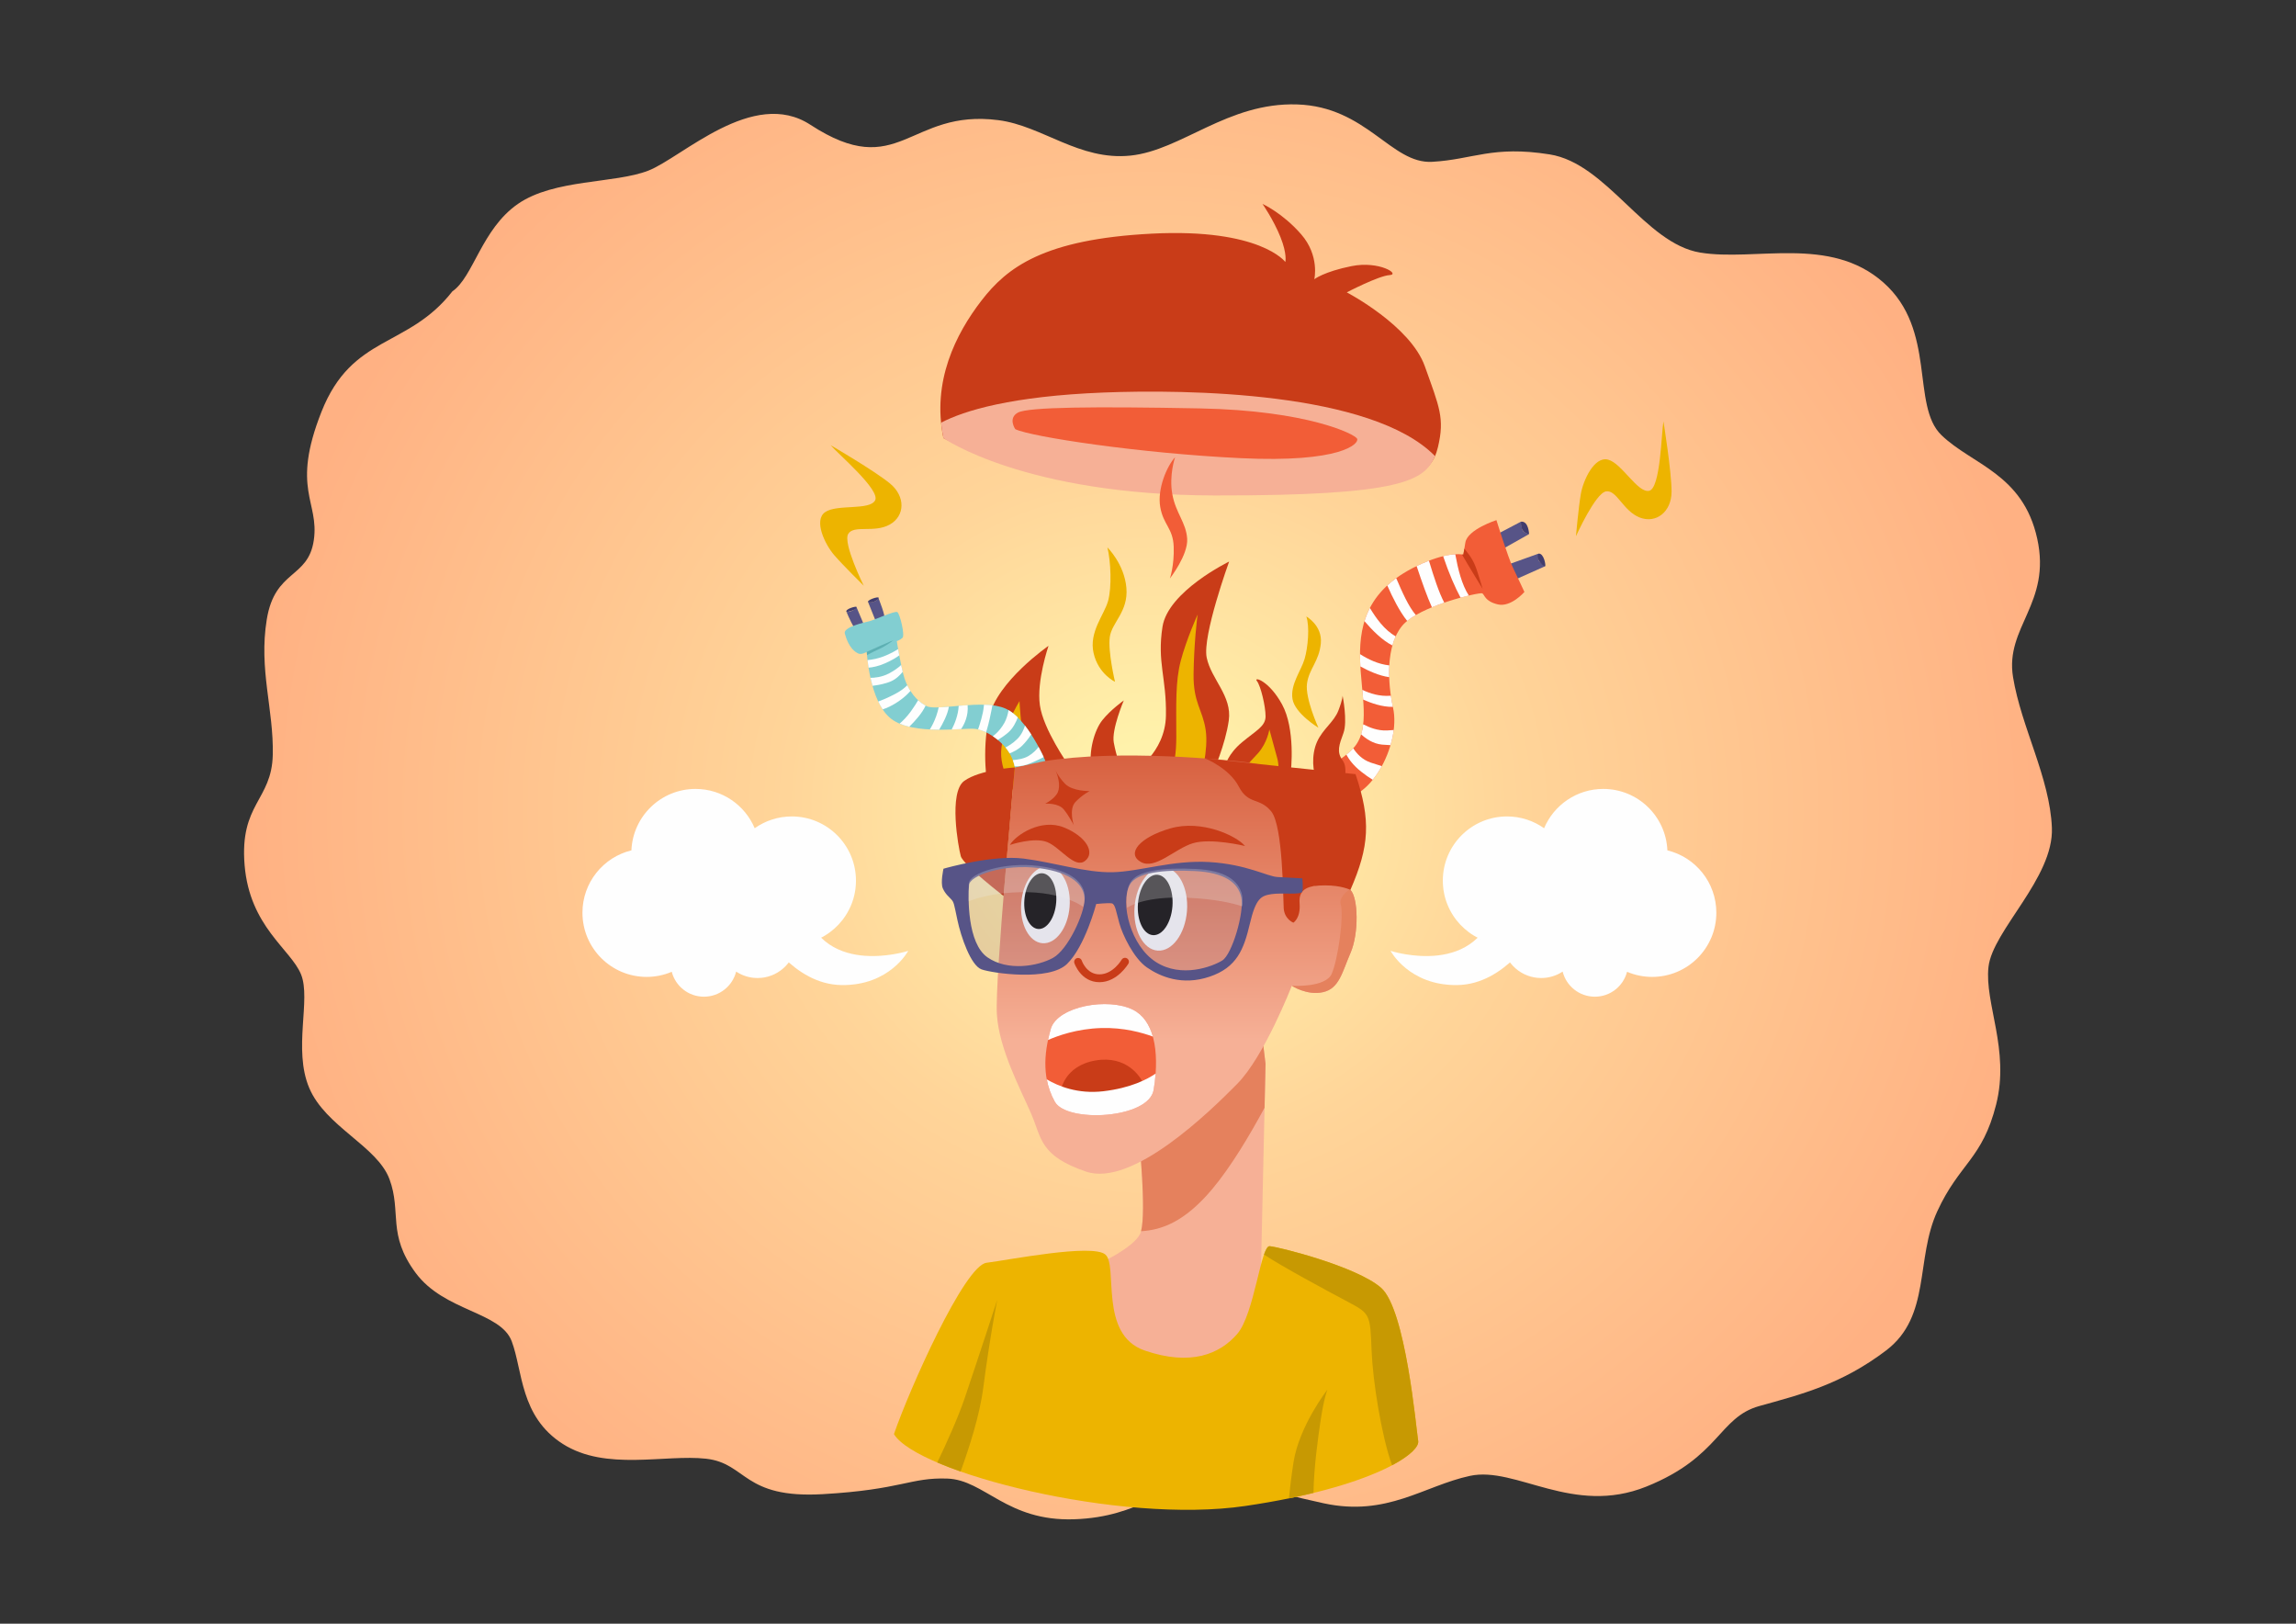 <?xml version="1.0" encoding="UTF-8"?>
<!DOCTYPE svg PUBLIC "-//W3C//DTD SVG 1.1//EN" "http://www.w3.org/Graphics/SVG/1.1/DTD/svg11.dtd">
<!-- Creator: CorelDRAW 2018 (64-Bit) -->
<svg xmlns="http://www.w3.org/2000/svg" xml:space="preserve" width="297mm" height="210mm" version="1.1" style="shape-rendering:geometricPrecision; text-rendering:geometricPrecision; image-rendering:optimizeQuality; fill-rule:evenodd; clip-rule:evenodd"
viewBox="0 0 29700 21000"
 xmlns:xlink="http://www.w3.org/1999/xlink">
 <rect x="0" y="0" width="29700" height="21000" fill="#333333" stroke="none"/>
 <defs>
  <style type="text/css">
   <![CDATA[
    .fil8 {fill:#FEFEFE}
    .fil13 {fill:#FEFEFE}
    .fil6 {fill:#F6B096}
    .fil7 {fill:#E5815D}
    .fil14 {fill:#1C1B17}
    .fil2 {fill:#403C6E}
    .fil1 {fill:#575487}
    .fil17 {fill:#5DB0B3}
    .fil16 {fill:#82CED1}
    .fil9 {fill:#C79902}
    .fil3 {fill:#C93C18}
    .fil15 {fill:#C93C18}
    .fil4 {fill:#EDB400}
    .fil11 {fill:#F25D37}
    .fil5 {fill:#F25D37}
    .fil12 {fill:#C93C18;fill-rule:nonzero}
    .fil18 {fill:#575487;fill-opacity:0.149}
    .fil19 {fill:#EBECEC;fill-opacity:0.251}
    .fil10 {fill:url(#id0)}
    .fil0 {fill:url(#id1)}
   ]]>
  </style>
  <linearGradient id="id0" gradientUnits="userSpaceOnUse" x1="15220.6" y1="13449.71" x2="15220.6" y2="8040.46">
   <stop offset="0" style="stop-opacity:1; stop-color:#F6B096"/>
   <stop offset="1" style="stop-opacity:1; stop-color:#C93C18"/>
  </linearGradient>
  <radialGradient id="id1" gradientUnits="userSpaceOnUse" gradientTransform="matrix(1 -0 -0 0.955 0 471)" cx="14850" cy="10499.99" r="11692.98" fx="14850" fy="10499.99">
   <stop offset="0" style="stop-opacity:1; stop-color:#FFF9AF"/>
   <stop offset="0.4" style="stop-opacity:1; stop-color:#FFD599"/>
   <stop offset="1" style="stop-opacity:1; stop-color:#FFB183"/>
  </radialGradient>
 </defs>
 <g id="Слой_x0020_13">
  <path class="fil0" d="M5851.77 3768.16c271.2,-184.5 377.85,-805.89 847.49,-1130.59 469.64,-324.7 1250.77,-261.01 1687.31,-430.72 436.54,-169.71 1353.54,-1077.51 2095.54,-593.55 1151.52,751.07 1270.54,-210.01 2434.16,-59.05 568.86,73.81 1045.11,526.4 1706.57,458.2 661.46,-68.2 1257.53,-691.34 2157.11,-661.82 899.58,29.52 1216.32,771.67 1745.49,742.16 529.17,-29.51 780.53,-213.82 1521.36,-95.75 740.83,118.07 1230.32,1151.23 1944.69,1269.3 714.37,118.08 1678.5,-225.11 2371.34,387.4 692.84,612.51 353.86,1590.35 750.74,1974.09 396.88,383.75 1053.74,497.25 1238.96,1338.53 185.22,841.28 -418.74,1141.06 -312.91,1790.46 105.83,649.39 476.26,1298.82 502.71,1948.23 26.45,649.41 -767.29,1328.35 -820.21,1800.64 -52.92,472.3 277.82,1070.05 99.22,1778.51 -178.6,708.46 -474.56,760.09 -760.68,1379.99 -286.12,619.9 -79.38,1357.86 -661.46,1800.64 -582.08,442.78 -1111.26,572.03 -1640.42,719.61 -529.16,147.59 -508.68,657.92 -1461.18,1041.66 -952.5,383.74 -1687.36,-266.55 -2282.67,-138.31 -595.31,128.24 -1071.57,531.89 -1891.78,354.79 -820.21,-177.1 -826.83,-253.02 -1461.83,-253.02 -635,0 -892.97,430.14 -1766.09,459.66 -873.12,29.52 -1157.55,-509.53 -1640.41,-526.31 -482.86,-16.78 -582.08,142.56 -1613.96,201.6 -1031.88,59.04 -978.98,-399.53 -1508.14,-458.57 -529.16,-59.04 -1296.46,163.39 -1852.08,-190.83 -555.62,-354.22 -516.8,-944.61 -661.45,-1328.35 -144.65,-383.74 -873.15,-383.74 -1243.55,-885.56 -370.4,-501.82 -178.6,-782.25 -337.34,-1210.28 -158.74,-428.02 -826.82,-678.92 -1038.49,-1180.74 -211.67,-501.81 26.47,-1143.85 -105.83,-1468.55 -132.3,-324.7 -663.72,-615.46 -729.85,-1412.46 -66.13,-797 351.1,-835.93 364.33,-1426.3 13.23,-590.36 -183.49,-1102.01 -77.66,-1751.41 105.83,-649.39 535.79,-523.95 608.54,-1025.76 72.75,-501.82 -297.65,-656.79 99.22,-1660.43 396.87,-1003.63 1117.85,-819.14 1693.21,-1557.11z"/>
  <path class="fil1" d="M19330.39 6927.9l343.98 -180.94c0,0 4.47,100.53 31.27,125.1 26.8,24.57 73.71,35.74 73.71,35.74l-388.65 218.88 -60.31 -198.78z"/>
  <path class="fil1" d="M19484.51 7309.84l417.69 -149.64c0,0 -20.1,64.78 11.17,102.75 31.27,37.96 73.71,60.31 73.71,60.31l-464.6 207.73 -37.97 -221.15z"/>
  <path class="fil2" d="M19674.37 6746.96c0,0 -5.44,63.96 20.18,108.48 25.63,44.52 84.8,52.36 84.8,52.36 0,0 -4.46,-172.01 -104.98,-160.84z"/>
  <path class="fil2" d="M19902.2 7160.2c0,0 -29.38,30.71 0.96,85.71 30.34,55 71.62,81.82 83.92,77.35 12.31,-4.47 -14.49,-170.89 -84.88,-163.06z"/>
  <path class="fil3" d="M12776.89 10180.06c0,0 -84.88,-446.73 17.87,-906.85 102.76,-460.13 768.38,-920.27 768.38,-920.27 0,0 -156.34,455.67 -111.67,768.37 44.66,312.71 366.31,768.38 366.31,768.38 0,0 -428.88,335.05 -464.61,335.05 -35.72,0 -576.28,-44.68 -576.28,-44.68z"/>
  <path class="fil4" d="M13237.02 10385.56c-44.67,-17.87 -263.55,-308.25 -285.89,-603.09 -22.35,-294.84 236.75,-714.77 236.75,-714.77 0,0 13.43,312.19 67.01,562.88 53.59,250.7 285.91,545.02 285.91,545.02l-303.78 209.96z"/>
  <path class="fil3" d="M14117.09 9925.43c-35.74,-201.03 35.74,-478.01 142.95,-612.03 107.21,-134.02 276.97,-254.62 276.97,-254.62 0,0 -160.66,376.01 -129.55,545 31.11,168.99 93.81,348.45 93.81,348.45l-384.18 -26.8z"/>
  <path class="fil3" d="M15848.14 9903.07c0,0 35.73,-151.91 218.89,-303.78 183.16,-151.88 303.78,-205.48 303.78,-335.04 0,-129.56 -62.54,-393.13 -111.68,-455.67 -49.14,-62.54 156.35,-8.93 326.11,303.78 169.76,312.71 120.8,840.89 105.07,916.31 -15.72,75.43 -842.17,-125.6 -842.17,-125.6z"/>
  <path class="fil4" d="M16058.1 10068.36c-4.47,-111.68 93.81,-192.09 214.43,-326.11 120.62,-134.02 147.42,-308.25 147.42,-308.25 0,0 59.32,215.71 102.75,375.26 43.43,159.55 -17.87,388.65 -17.87,388.65l-446.73 -129.55z"/>
  <path class="fil3" d="M14653.16 9992.44c0,0 419.92,-250.17 428.86,-737.11 8.94,-486.94 -116.15,-687.97 -44.67,-1148.09 71.48,-460.13 862.19,-844.32 862.19,-844.32 0,0 -348.44,960.47 -290.37,1241.91 58.07,281.43 330.59,495.86 285.91,813.04 -44.68,317.18 -205.5,674.57 -205.5,674.57l-1011.38 -16.49 -25.04 16.49z"/>
  <path class="fil4" d="M15108.83 10050.51c0,0 107.21,-93.82 107.21,-518.21 0,-424.38 -13.4,-714.75 58.08,-987.26 71.48,-272.51 227.84,-625.45 218.9,-594.16 -8.94,31.28 -49.14,397.58 -53.61,768.37 -4.47,370.8 116.16,455.68 156.36,719.24 40.2,263.57 -67.01,629.89 -67.01,629.89l-419.93 -17.87z"/>
  <path class="fil5" d="M16909.12 10224.74c-62.54,-156.34 384.19,-321.63 594.15,-544.99 474.66,-504.96 -557.1,-1811.38 964.95,-2421.29 311.76,-124.93 460.13,-84.88 460.13,-84.88 0,0 0,13.39 26.8,-156.36 26.79,-169.75 402.06,-290.37 402.06,-290.37 0,0 147.41,478.01 214.42,616.49 67.01,138.48 147.42,312.71 147.42,312.71 0,0 -174.21,201.02 -343.97,160.82 -169.76,-40.2 -169.76,-125.08 -201.03,-142.95 -31.27,-17.87 -822.01,160.83 -1036.42,419.93 -214.42,259.1 -188.94,734.98 -117.49,1061.07 105.9,483.25 -317.65,1272.96 -758.14,1160.17l-352.88 -90.35z"/>
  <path class="fil1" d="M10950.78 7916.35c29.04,71.47 93.81,205.5 116.15,225.6 22.34,20.1 118.38,-37.98 118.38,-37.98l-107.21 -254.63c0,0 -22.34,58.07 -127.32,67.01z"/>
  <path class="fil1" d="M11229.99 7789.03l100.51 250.17c0,0 84.88,11.16 109.45,-22.34 24.57,-33.5 -75.95,-279.21 -75.95,-279.21 0,0 -40.2,64.78 -134.01,51.38z"/>
  <path class="fil2" d="M10950.78 7916.35c0,0 48.74,-8.75 87.2,-25.61 38.47,-16.86 41.77,-29.08 40.12,-41.4 -1.65,-12.32 -155.78,27.89 -127.32,67.01z"/>
  <path class="fil2" d="M11229.99 7789.03c0,0 41.25,11.7 85.41,-11.2 44.15,-22.89 51.97,-35.74 50.85,-45.79 -1.12,-10.05 -35.18,-6.7 -82.65,11.17 -47.46,17.87 -64.21,39.09 -53.61,45.82z"/>
  <path class="fil6" d="M13984.99 16439.19c232.3,-80.4 661.16,-294.83 759.44,-473.52 98.28,-178.69 -8.93,-1224.04 -8.93,-1224.04l1483.14 -2224.71 151.89 1241.9 -71.48 3207.51c0,0 62.53,804.11 -679.03,964.94 -741.57,160.83 -1956.66,-536.06 -1635.03,-1492.08z"/>
  <path class="fil7" d="M14760.13 15923.89c69.95,-260.08 -24.63,-1182.26 -24.63,-1182.26l549.89 -824.83 924.98 -1006.59 62.78 52.48 97.38 796.13 -12.66 567.92c-197.37,365.86 -437.62,766.51 -674.65,1049.41 -354.56,423.17 -650.53,531.56 -923.09,547.74z"/>
  <path class="fil8" d="M9875.12 12052.29c0,0 384.19,679.01 1009.61,687.96 625.42,8.94 863.55,-442.36 863.55,-442.36 0,0 -1173.53,381.6 -1372.82,-674.47 -199.29,-1056.08 -500.34,428.87 -500.34,428.87z"/>
  <path class="fil8" d="M19860.94 12052.29c0,0 -384.19,679.01 -1009.61,687.96 -625.42,8.94 -863.55,-442.36 -863.55,-442.36 0,0 1173.53,381.6 1372.82,-674.47 199.28,-1056.08 500.34,428.87 500.34,428.87z"/>
  <path class="fil8" d="M9522.61 12565.9c-46.88,186.63 -215.75,324.83 -416.95,324.83 -200.23,0 -368.48,-136.87 -416.29,-322.17 -99.79,42.5 -209.57,66.06 -324.88,66.06 -458.49,0 -830.15,-371.67 -830.15,-830.15 0,-390.65 269.84,-718.21 633.29,-806.6 18.74,-441.9 382.84,-794.4 829.34,-794.4 344.38,0 639.78,209.69 765.47,508.36 135.48,-96.09 301.01,-152.59 479.75,-152.59 458.48,0 830.14,371.66 830.14,830.15 0,439.48 -341.5,799.13 -773.61,828.19 -35.2,243.96 -245.1,431.42 -498.82,431.42 -102.45,0 -197.73,-30.59 -277.29,-83.1z"/>
  <path class="fil8" d="M20213.44 12565.9c46.89,186.63 215.76,324.83 416.95,324.83 200.24,0 368.49,-136.87 416.3,-322.17 99.78,42.5 209.57,66.06 324.88,66.06 458.48,0 830.15,-371.67 830.15,-830.15 0,-390.65 -269.85,-718.21 -633.29,-806.6 -18.74,-441.9 -382.84,-794.4 -829.34,-794.4 -344.39,0 -639.78,209.69 -765.47,508.36 -135.48,-96.09 -301.01,-152.59 -479.75,-152.59 -458.48,0 -830.15,371.66 -830.15,830.15 0,439.48 341.5,799.13 773.62,828.19 35.2,243.96 245.1,431.42 498.82,431.42 102.45,0 197.73,-30.59 277.28,-83.1z"/>
  <path class="fil4" d="M11563.74 18547.73c196.56,-571.82 911.35,-2180.03 1197.24,-2215.77 285.9,-35.74 1367,-250.18 1536.75,-107.22 169.75,142.96 -89.35,1036.4 509.27,1241.91 598.61,205.5 973.88,44.66 1197.23,-214.43 223.36,-259.1 303.77,-1143.62 419.92,-1134.69 116.15,8.93 1116.82,259.09 1438.47,536.07 321.65,276.98 455.67,1822.67 482.47,1983.48 26.79,160.82 -598.62,598.61 -2233.65,839.85 -1635.02,241.24 -4252.86,-437.79 -4547.7,-929.2z"/>
  <path class="fil9" d="M12426.07 19031.73c-108.63,-38.05 -209.69,-77.03 -301.99,-116.43 121.66,-253.62 268.17,-577.32 355.53,-834.8 169.76,-500.34 419.93,-1268.7 419.93,-1268.7 0,0 -98.28,500.32 -178.69,1125.75 -49.07,381.75 -191.36,806.73 -294.78,1094.18z"/>
  <path class="fil9" d="M16990.47 19308.41c-99.8,24.34 -205.7,48.04 -317.88,70.84 14.75,-142.78 34.38,-305.11 59.88,-467.83 73.78,-470.66 437.8,-938.14 437.8,-938.14 0,0 -44.68,107.22 -89.35,411 -27.34,185.92 -84.79,579.26 -90.45,924.13z"/>
  <path class="fil9" d="M16350.64 16225.62c24.05,-68.57 47.91,-110.06 73.51,-108.09 116.15,8.93 1116.82,259.09 1438.47,536.07 321.65,276.98 455.67,1822.67 482.47,1983.48 11.25,67.54 -92.61,183.95 -337.9,314.12 -137.7,-379.79 -249.9,-1091.9 -265.11,-1487.17 -17.87,-464.6 -17.87,-473.55 -303.78,-625.42 -285.91,-151.88 -866.64,-464.59 -1087.66,-612.99z"/>
  <path class="fil10" d="M13127.28 9925.92c0,0 -259.12,2733.97 -232.3,3189.64 26.81,455.67 312.7,982.81 446.72,1295.52 134.02,312.71 107.24,536.09 705.84,741.58 598.61,205.49 1602.59,-775.55 1956.67,-1134.7 354.08,-359.15 705.84,-1268.72 705.84,-1268.72 0,0 194.31,129.54 404.27,82.64 209.96,-46.9 245.7,-254.61 355.15,-507.01 109.45,-252.4 100.7,-713.2 -1.11,-815.55 -56.04,-56.35 -155.38,-99.1 -302.76,-96.36 -124.84,2.32 -203.86,100.13 -214.32,5.04 -23.17,-210.45 -8.93,-375.26 -8.93,-437.8 0,-62.54 -205.5,-920.26 -205.5,-920.26 0,0 -187.62,-160.82 -723.7,-214.43 -536.08,-53.61 -2001.35,-169.76 -2885.87,80.41z"/>
  <path class="fil7" d="M16710.05 12749.24c0,0 194.31,129.54 404.27,82.64 209.96,-46.9 245.7,-254.61 355.15,-507.01 109.45,-252.4 100.7,-713.19 -1.11,-815.55 -3.17,-3.19 -6.44,-6.21 -9.82,-9.06 -74.99,56.47 -134.99,124.87 -115.9,191.67 44.67,156.36 -35.74,719.24 -116.15,902.4 -80.41,183.16 -516.44,154.91 -516.44,154.91z"/>
  <path class="fil11" d="M13594.72 13299.96c-102.75,352.91 -104.57,671.29 49.64,948.92 154.22,277.63 1216.31,222.05 1278.85,-153.21 62.54,-375.26 53.6,-875.56 -268.04,-1036.39 -321.63,-160.84 -966.65,-45.23 -1060.45,240.68z"/>
  <path class="fil8" d="M13594.72 13299.96c-14.87,51.1 -27.62,101.46 -38.1,151.1 119.74,-53.11 371.13,-145.52 687.58,-155.01 292.84,-8.78 535.77,61.12 668.38,110.32 -42.69,-152.55 -122.55,-279.66 -257.41,-347.09 -321.63,-160.84 -966.65,-45.23 -1060.45,240.68z"/>
  <path class="fil3" d="M13721.53 14109.1c0,0 40.2,-321.67 446.73,-393.14 406.53,-71.46 589.69,214.43 620.96,299.31 31.27,84.88 -549.48,276.98 -549.48,276.98l-518.21 -183.15z"/>
  <path class="fil8" d="M13540.49 13959.74c18.84,100.7 52.79,197.16 103.87,289.14 154.22,277.63 1216.31,222.05 1278.85,-153.21 11.17,-67.07 20.06,-138.13 25.29,-210.51 -104.87,72.17 -321.04,186.82 -677.49,228.41 -330.27,38.53 -584.19,-67.07 -730.52,-153.83z"/>
  <path class="fil12" d="M13897.73 12457.17c-9.27,-26.32 4.54,-55.22 30.87,-64.5 26.32,-9.27 55.22,4.54 64.5,30.87 0.17,0.5 59.73,178.22 228.76,178.22 176.5,0 286.93,-188.84 287.24,-189.36 14.31,-23.93 45.34,-31.72 69.26,-17.42 23.92,14.31 31.71,45.34 17.41,69.26 -0.39,0.66 -139.47,238.82 -373.91,238.82 -241.92,0 -323.88,-245.2 -324.13,-245.89z"/>
  <ellipse class="fil13" transform="matrix(-3.822 -0.293 -0.244 3.179 13523.1 11702.4)" rx="81.86" ry="156.27"/>
  <ellipse class="fil13" transform="matrix(-4.142 -0.317 -0.264 3.447 15015.2 11756)" rx="81.86" ry="156.27"/>
  <ellipse class="fil14" transform="matrix(-2.514 -0.193 -0.177 2.305 13456.7 11654.6)" rx="81.86" ry="156.27"/>
  <ellipse class="fil14" transform="matrix(-2.725 -0.209 -0.191 2.498 14943.2 11704.2)" rx="81.86" ry="156.27"/>
  <path class="fil3" d="M13062.74 10928.27c0,0 317.18,-107.2 486.92,-35.74 169.75,71.47 352.91,348.47 486.93,241.25 134.02,-107.23 13.4,-317.18 -276.97,-433.33 -290.37,-116.15 -616.47,93.8 -696.88,227.82z"/>
  <path class="fil3" d="M17040.91 10104.1c-62.54,-111.68 -80.42,-339.51 -4.47,-509.27 75.95,-169.76 218.89,-254.64 276.97,-406.53 58.08,-151.89 53.61,-192.09 53.61,-192.09 0,0 66.99,332.82 11.17,484.7 -55.83,151.87 -91.58,245.72 -11.17,352.92 80.41,107.19 4.46,319.41 4.46,350.68 0,31.27 -330.57,-80.41 -330.57,-80.41z"/>
  <path class="fil3" d="M16104.96 10941.67c0,0 -439.51,-107.2 -674.72,-35.74 -235.21,71.47 -489.01,348.47 -674.72,241.25 -185.71,-107.23 -18.57,-317.18 383.79,-433.33 402.35,-116.15 854.23,93.8 965.65,227.82z"/>
  <path class="fil3" d="M17468.36 11509.32c245.34,-563.38 267.71,-899.01 66.11,-1496.84l-1947.24 -203.56c0,0 312.23,123.15 437.31,364.37 125.07,241.23 268.05,134.01 419.93,321.64 151.87,187.63 151.89,1107.9 160.81,1250.85 8.93,142.95 125.08,187.62 125.08,187.62 0,0 96.36,-57.83 80.43,-250.16 -15.94,-192.33 116.14,-232.3 330.57,-232.3 214.43,0 327,58.38 327,58.38z"/>
  <path class="fil3" d="M13127.28 9925.92c0,0 -448.71,26.25 -654.21,173.67 -205.5,147.41 -75.96,862.18 -44.68,973.86 31.28,111.68 553.21,514.75 553.21,514.75 0,0 98.95,-1157.67 117.88,-1362.63 18.92,-204.96 27.8,-299.65 27.8,-299.65z"/>
  <path class="fil3" d="M13643.51 9941c42.44,87.1 75.95,212.2 42.44,299.3 -33.51,87.11 -165.29,154.12 -165.29,154.12 0,0 169.75,-13.41 241.23,75.94 71.48,89.35 127.32,201.03 127.32,201.03 0,0 -66.99,-205.5 22.34,-299.31 89.34,-93.81 183.16,-140.72 183.16,-140.72 0,0 -221.13,4.47 -317.18,-93.81 -96.05,-98.28 -134.02,-196.55 -134.02,-196.55z"/>
  <path class="fil3" d="M12203.58 5666.38c0,0 1215.1,661.17 3618.5,705.84 2403.4,44.67 2689.3,-214.45 2778.65,-589.69 89.35,-375.25 17.86,-518.19 -169.76,-1045.34 -187.61,-527.15 -1009.6,-956.01 -1009.6,-956.01 0,0 411,-214.41 553.95,-223.36 142.94,-8.94 -134.01,-187.63 -491.4,-116.14 -357.39,71.48 -482.47,169.76 -482.47,169.76 0,0 71.47,-303.78 -169.76,-580.75 -241.23,-276.97 -500.34,-393.12 -500.34,-393.12 0,0 142.95,205.5 232.3,428.86 89.35,223.35 62.55,321.63 62.55,321.63 0,0 -321.65,-437.8 -1724.38,-366.31 -1402.72,71.48 -1876.26,437.8 -2206.84,866.65 -330.58,428.86 -643.29,1045.35 -491.4,1777.98z"/>
  <path class="fil6" d="M12203.58 5666.38c0,0 1049.81,737.11 3506.81,741.58 2457,4.47 2715.57,-198.25 2852.54,-509.26 -820.35,-836.3 -3221.68,-863.85 -4286.52,-822 -1189.72,46.76 -1802.33,232.46 -2103.29,390.27 6.46,65.44 16.47,131.94 30.46,199.41z"/>
  <path class="fil11" d="M13132.78 5550.23c196.56,98.29 1608.23,312.72 2912.67,375.26 1304.45,62.54 1536.73,-187.63 1509.94,-250.17 -26.8,-62.54 -652.22,-366.31 -2028.15,-393.12 -1375.92,-26.81 -2224.7,-17.88 -2358.72,53.6 -134.02,71.48 -35.74,214.43 -35.74,214.43z"/>
  <path class="fil11" d="M15200.37 5913.8c-107.21,116.15 -232.29,410.99 -192.09,643.29 40.2,232.3 165.28,272.5 174.22,513.74 8.94,241.24 -49.14,411 -49.14,411 0,0 236.77,-303.76 223.37,-513.74 -13.4,-209.97 -147.43,-330.59 -192.1,-576.29 -44.67,-245.7 35.74,-478 35.74,-478z"/>
  <path class="fil4" d="M14324.81 7079.76c44.67,183.15 58.07,513.74 8.93,692.43 -49.14,178.69 -250.18,402.04 -187.63,674.55 62.55,272.51 276.98,370.79 276.98,370.79 0,0 -93.81,-393.11 -67.01,-580.74 26.8,-187.64 241.24,-326.13 214.43,-634.36 -26.81,-308.24 -245.7,-522.67 -245.7,-522.67z"/>
  <path class="fil4" d="M16897.95 7973.2c44.68,125.09 22.35,397.59 -22.33,549.48 -44.68,151.89 -187.63,330.59 -156.36,518.21 31.27,187.62 335.05,370.78 335.05,370.78 0,0 -174.22,-379.71 -147.42,-571.81 26.8,-192.1 156.35,-285.91 178.69,-518.21 22.34,-232.3 -187.63,-348.45 -187.63,-348.45z"/>
  <path class="fil4" d="M10744.27 5757.46c93.82,111.68 647.23,579.92 575.75,713.93 -71.48,134 -495.33,45.52 -647.22,152.73 -151.89,107.2 -0.01,419.91 120.61,558.4 120.62,138.49 379.72,393.12 379.72,393.12 0,0 -272.49,-549.46 -201.02,-670.09 71.47,-120.62 335.04,-8.94 536.07,-120.62 201.03,-111.67 205.5,-366.32 4.47,-531.61 -201.03,-165.28 -768.38,-495.86 -768.38,-495.86z"/>
  <path class="fil4" d="M21517.61 5449.96c-26.67,143.4 -36.83,868.25 -185.73,898.16 -148.91,29.9 -349.78,-353.67 -529.06,-402.89 -179.28,-49.23 -324.34,266.7 -354.69,447.83 -30.36,181.13 -62.46,542.98 -62.46,542.98 0,0 251.33,-559.46 389.89,-580.87 138.55,-21.42 219.7,253.09 433.65,337.43 213.94,84.34 413.46,-73.95 413.44,-334.2 -0.02,-260.26 -105.04,-908.44 -105.04,-908.44z"/>
  <path class="fil15" d="M18910.95 7170.49c11.62,1.54 17.4,3.09 17.4,3.09 0,0 0,8.75 14.18,-77.77l0.01 0c84.07,104.58 124.28,162.65 168.95,301.14 44.67,138.49 67.01,218.9 67.01,218.9 0,0 -191.77,-312.06 -267.55,-445.36z"/>
  <path class="fil16" d="M10928.17 8194.52c51.35,189.86 137.13,240.86 177.32,258.73 40.2,17.87 106.66,-22.08 106.66,-22.08 0,0 31.27,647.76 317.18,866.66 285.91,218.9 945.16,110.35 1090.01,129.55 144.86,19.19 312.73,142.96 402.06,259.11 89.34,116.15 105.88,239.43 105.88,239.43l395.8 -83.83c0,0 -231.43,-554.27 -519.57,-679.36 -288.14,-125.09 -877.83,35.74 -1014.08,-29.04 -136.25,-64.78 -239,-207.75 -288.14,-357.39 -49.14,-149.65 -100.52,-484.7 -100.52,-484.7 0,0 40.2,-11.17 73.71,-42.44 33.51,-31.27 -33.51,-312.7 -67.01,-332.81 -33.5,-20.11 -303.78,104.98 -361.85,118.38 -58.07,13.4 -344.29,76.06 -317.45,159.79z"/>
  <path class="fil17" d="M11212.15 8431.17c0,0 0.73,14.97 2.94,40.97 49.55,-26 118.75,-61.49 165.09,-81.72 79.3,-34.62 178.69,-110.57 178.69,-110.57 0,0 -75.94,29.04 -149.65,62.55 -73.71,33.51 -197.07,88.77 -197.07,88.77z"/>
  <path class="fil8" d="M11221.63 8536.95c3.32,28.62 7.71,61.89 13.49,98.34 51.39,-4.17 125.91,-17.72 213.15,-56.11 91.89,-40.42 150.18,-77.49 184.08,-102.72 -5.38,-29.04 -10.25,-56.56 -14.48,-81.04 -35.9,22.57 -87.19,51.03 -156.2,81.01 -96.11,41.77 -185.01,55.87 -240.04,60.52z"/>
  <path class="fil8" d="M11259.94 8766.56c7.47,33.7 16.06,68.39 25.93,103.32 56.15,-7 162.14,-23.89 240.58,-58.4 67.78,-29.82 119.92,-84.32 150.45,-122.56 -6.87,-27.91 -13.59,-57.8 -20.04,-88.22 -32.64,30.3 -85.11,71.9 -159.45,110.27 -93.25,48.13 -186.5,55.75 -237.47,55.59z"/>
  <path class="fil8" d="M11360.34 9072.57c17.07,35.97 36.08,70.36 57.23,102.14 47.98,-14.94 120.77,-45.26 209.39,-106.36 69.7,-48.04 117.77,-94.6 149.97,-132.17 -15.14,-23.7 -28.85,-48.45 -41.02,-73.81 -28.89,30.7 -77.03,70.67 -155.85,112.17 -101.15,53.28 -176.12,82.9 -219.72,98.03z"/>
  <path class="fil8" d="M11781.09 9202.37c-51.97,71.47 -106.98,124.8 -143.89,156.9 38.62,16.39 80.45,29.54 124.35,40.04 68.91,-67.43 168.51,-175.49 211.52,-273.85 -34.6,-18.41 -66.91,-41.87 -96.56,-69.16 -21.24,36.78 -52.71,87.34 -95.42,146.07z"/>
  <path class="fil8" d="M12111.67 9258.21c-25.66,74.01 -56.99,133.2 -83.96,176.21 40.45,2.09 80.88,3.05 120.61,3.25 47.72,-78.91 111.59,-199.18 125.64,-297.55 -47.64,4.06 -92.12,7.4 -131.75,8.83 -6.27,30.8 -15.94,67.13 -30.54,109.26z"/>
  <path class="fil8" d="M12401.34 9128.82c-6.56,125.14 -55.17,238.53 -90.76,306.04 43.26,-1.54 84.18,-3.48 121.59,-5.23 44.32,-65.68 96.5,-174.11 84.69,-309.84 -38.98,2.59 -77.7,5.75 -115.52,9.03z"/>
  <path class="fil8" d="M12725.93 9137.59c-9.1,97.19 -49.19,224.32 -73.92,295.76 34.01,7.86 68.83,20.81 103.25,37.51 3.28,-9.71 6.55,-19.91 9.76,-30.5 26.21,-86.14 49.63,-197.82 64.99,-278.35 2.79,-14.6 5.3,-28.19 7.53,-40.4 -35.09,-4.19 -71.79,-6.55 -109.43,-7.54 -0.69,7.5 -1.41,15.32 -2.18,23.52z"/>
  <path class="fil8" d="M12991.74 9349.79c-64.78,116.15 -149.17,171.71 -149.17,171.71 22.11,14.92 43.54,31.01 63.93,47.84 21.14,-11.98 48.91,-29.12 80.18,-51.94 17.85,-13.03 36.87,-27.93 56.43,-44.76 62.67,-53.93 102.52,-140.19 122.65,-193.63 -20.28,-20.04 -41.12,-38.63 -62.42,-55.31 -18.69,-14.63 -37.74,-27.77 -57.1,-39.13 -8.71,50.71 -24.79,111.96 -54.5,165.22z"/>
  <path class="fil8" d="M13157.03 9559.75c-61.66,59.05 -116.39,91.12 -151.06,107.52 5.37,6.41 10.52,12.83 15.43,19.22 14.65,19.03 27.33,38.25 38.3,57.1 44.15,-16.79 111.92,-48.77 164.34,-101.19 9.46,-9.45 18.56,-19.08 27.31,-28.77 37.69,-41.71 68.39,-84.04 88.68,-114.16 -25.1,-38.67 -52.26,-77.49 -81.15,-114.6 -8.04,25.08 -18.78,52.87 -33.06,80.48 -17.28,33.43 -39.73,66.59 -68.79,94.4z"/>
  <path class="fil8" d="M13302.99 9778.33c-61.15,35.97 -144.82,48.19 -202.01,52.22 13.29,35.26 20.3,64.14 23.65,80.57 19.18,0.7 42.1,0.27 67.66,-2.66 31.31,-3.61 66.57,-10.94 103.79,-24.51 15.96,-5.8 31.89,-12.02 47.56,-18.45 61.28,-25.11 118.47,-53.41 157.05,-73.52 -15.15,-32.62 -37.57,-78.88 -66.07,-131.92 -23,30.68 -66.56,80 -131.63,118.27z"/>
  <path class="fil8" d="M18667.64 7193.46c75.58,224.58 155.05,405.39 225.37,536.03 38.29,-10.44 74.31,-19.56 106.95,-27.24 -92.31,-143.78 -140.43,-343.01 -175.13,-533.72 -40.34,2.39 -92.62,9.24 -157.19,24.93z"/>
  <path class="fil8" d="M18324.82 7321.5c72.26,216.31 136.36,396.82 197.77,532.64 52.5,-21.66 106.39,-41.7 159.6,-59.94 -71.31,-137.03 -131.79,-323.69 -197.88,-542.1 -5.31,2.08 -10.67,4.19 -16.09,6.36 -50.57,20.26 -98.31,41.29 -143.4,63.04z"/>
  <path class="fil8" d="M17945.09 7571.99c73.27,166.06 160.27,337.11 257.49,458.73 32.49,-26.4 70.36,-51.74 111.97,-75.89 -96.57,-113.42 -175.98,-296.11 -253.86,-477.27 -42.04,30.61 -80.46,62.12 -115.6,94.43z"/>
  <path class="fil8" d="M17650.4 8034.05c101.92,119.27 232.76,250.13 361.07,313.87 11.52,-41.37 25.65,-81.11 42.69,-118.63 -145.61,-78.74 -258.09,-239.65 -333.84,-366.43 -29,55.96 -51.95,113.17 -69.92,171.19z"/>
  <path class="fil8" d="M17597.2 8619.45c104.13,56.92 245.79,122.08 372.57,138.41 -1.63,-50.76 -1.27,-101.81 1.55,-152.31 -143.92,-14.45 -278.27,-81.21 -378.73,-145.43 -0.15,53.3 1.65,106.49 4.61,159.33z"/>
  <path class="fil8" d="M17622.4 8922.09c4,42.84 7.78,85.02 10.89,126.37 101.61,43.95 244.97,96.88 384.08,93.62 -9.7,-45.56 -18.48,-93.88 -25.81,-144.01 -149.89,11.96 -274.01,-30.83 -369.16,-75.98z"/>
  <path class="fil8" d="M17633.83 9367.68c-5.34,45.57 -13.9,89 -26.69,129.91 57.4,53.25 153.05,122.27 271.37,133.02 38.81,3.53 75.19,5.66 108.56,6.82 19.2,-65.16 33.27,-131.05 41.4,-195.77 -26.71,2.41 -55.85,4.41 -87.4,5.79 -119.77,5.21 -230.44,-39.66 -307.24,-79.77z"/>
  <path class="fil8" d="M17415.9 9760.05c33.93,62.49 91.85,141.22 190.12,219.01 54.96,43.51 105.81,78.52 151.05,106.5 43.14,-53.24 82.68,-113.03 117.6,-176.9 -43.36,-12.89 -91.69,-28.1 -143.57,-45.75 -112.36,-38.24 -183.77,-118.69 -225.89,-185.24 -0.65,0.69 -1.29,1.39 -1.94,2.08 -25.98,27.62 -55.56,54.37 -87.37,80.3z"/>
  <g id="_552487787104">
   <g>
    <path class="fil1" d="M12204.31 11235.61c41.08,-12.32 640.7,-180.72 1035,-131.44 394.3,49.29 805.02,184.84 1154.12,176.62 349.11,-8.22 776.27,-160.19 1252.69,-131.44 476.42,28.75 745.44,184.84 874.82,193.05 129.37,8.21 325.82,17.53 325.82,17.53 0,0 12.81,124.83 -0.39,171.19 -13.2,46.36 -267.94,12.52 -399.36,33.06 -131.43,20.54 -201.27,49.29 -279.29,381.97 -78.03,332.67 -168.38,566.79 -521.6,685.89 -353.22,119.11 -636.61,0 -809.11,-119.1 -172.51,-119.11 -316.26,-423.05 -357.33,-570.91 -41.07,-147.85 -53.39,-250.54 -98.57,-258.75 -45.17,-8.2 -201.25,8.22 -201.25,8.22 0,0 -143.74,550.37 -377.86,776.26 -234.11,225.89 -965.18,119.09 -1104.83,69.81 -139.64,-49.27 -266.97,-423.03 -312.15,-636.6 -45.18,-213.58 -45.16,-229.99 -78.02,-266.96 -32.86,-36.97 -78.04,-69.83 -110.9,-143.76 -32.86,-73.93 8.21,-254.64 8.21,-254.64zm2749.13 1206.94c331.58,212.08 729.64,58.07 856.96,-19.97 127.33,-78.04 287.51,-624.3 246.43,-817.33 -41.08,-193.04 -221.75,-320.45 -595.37,-339.2 -418.12,-20.98 -763.7,17.57 -849.21,180.94 -122.08,233.2 9.62,783.48 341.19,995.56zm-2418.5 -991.32c-12.32,151.97 -24.45,747.59 238.21,930.27 262.66,182.67 648.96,115.02 846.09,8.22 197.13,-106.8 409.97,-577.94 409.97,-756.59 0,-178.66 -153.27,-348.24 -592.74,-405.74 -439.48,-57.5 -901.53,92.42 -901.53,223.84z"/>
    <path class="fil18" d="M12510.01 11429.73c-12.37,152.52 -29.79,787.12 233.82,970.46 263.61,183.34 695.16,124.22 893.01,17.01 197.84,-107.19 420.22,-616.86 420.22,-796.15 0,-179.3 -173.88,-363.03 -614.97,-420.73 -441.08,-57.71 -932.08,97.5 -932.08,229.41z"/>
    <path class="fil18" d="M14928.61 12464.98c332.79,212.86 781.37,58.27 909.16,-20.06 127.79,-78.31 290.29,-645.85 249.08,-839.59 -41.22,-193.73 -231.35,-339.15 -606.31,-357.95 -419.63,-21.04 -810.33,14.13 -896.13,178.08 -122.51,234.05 11.42,826.66 344.2,1039.52z"/>
   </g>
   <path class="fil19" d="M16070.81 11722.48c-138.53,-45.83 -361.72,-95.42 -700.93,-110.85 -469.23,-21.35 -695.89,69.74 -791.34,128.28 -14.41,-125.81 -2.08,-240.67 39.15,-319.45 85.84,-163.96 432.67,-202.66 852.33,-181.6 374.99,18.82 556.32,146.7 597.55,340.44 7.83,36.8 8.38,86.43 3.24,143.18z"/>
   <path class="fil19" d="M12532.79 11424.72c-3.68,45.47 -7.34,130.54 -3.7,232.38 122.56,-48.66 299.41,-94.54 548.99,-112.66 627.32,-45.56 925.2,178.74 925.2,178.74l10.94 1.33c11.79,-45.68 18.32,-85.93 18.32,-117.24 0,-179.29 -153.83,-349.51 -594.91,-407.21 -441.09,-57.7 -904.84,92.75 -904.84,224.66z"/>
  </g>
 </g>
</svg>
